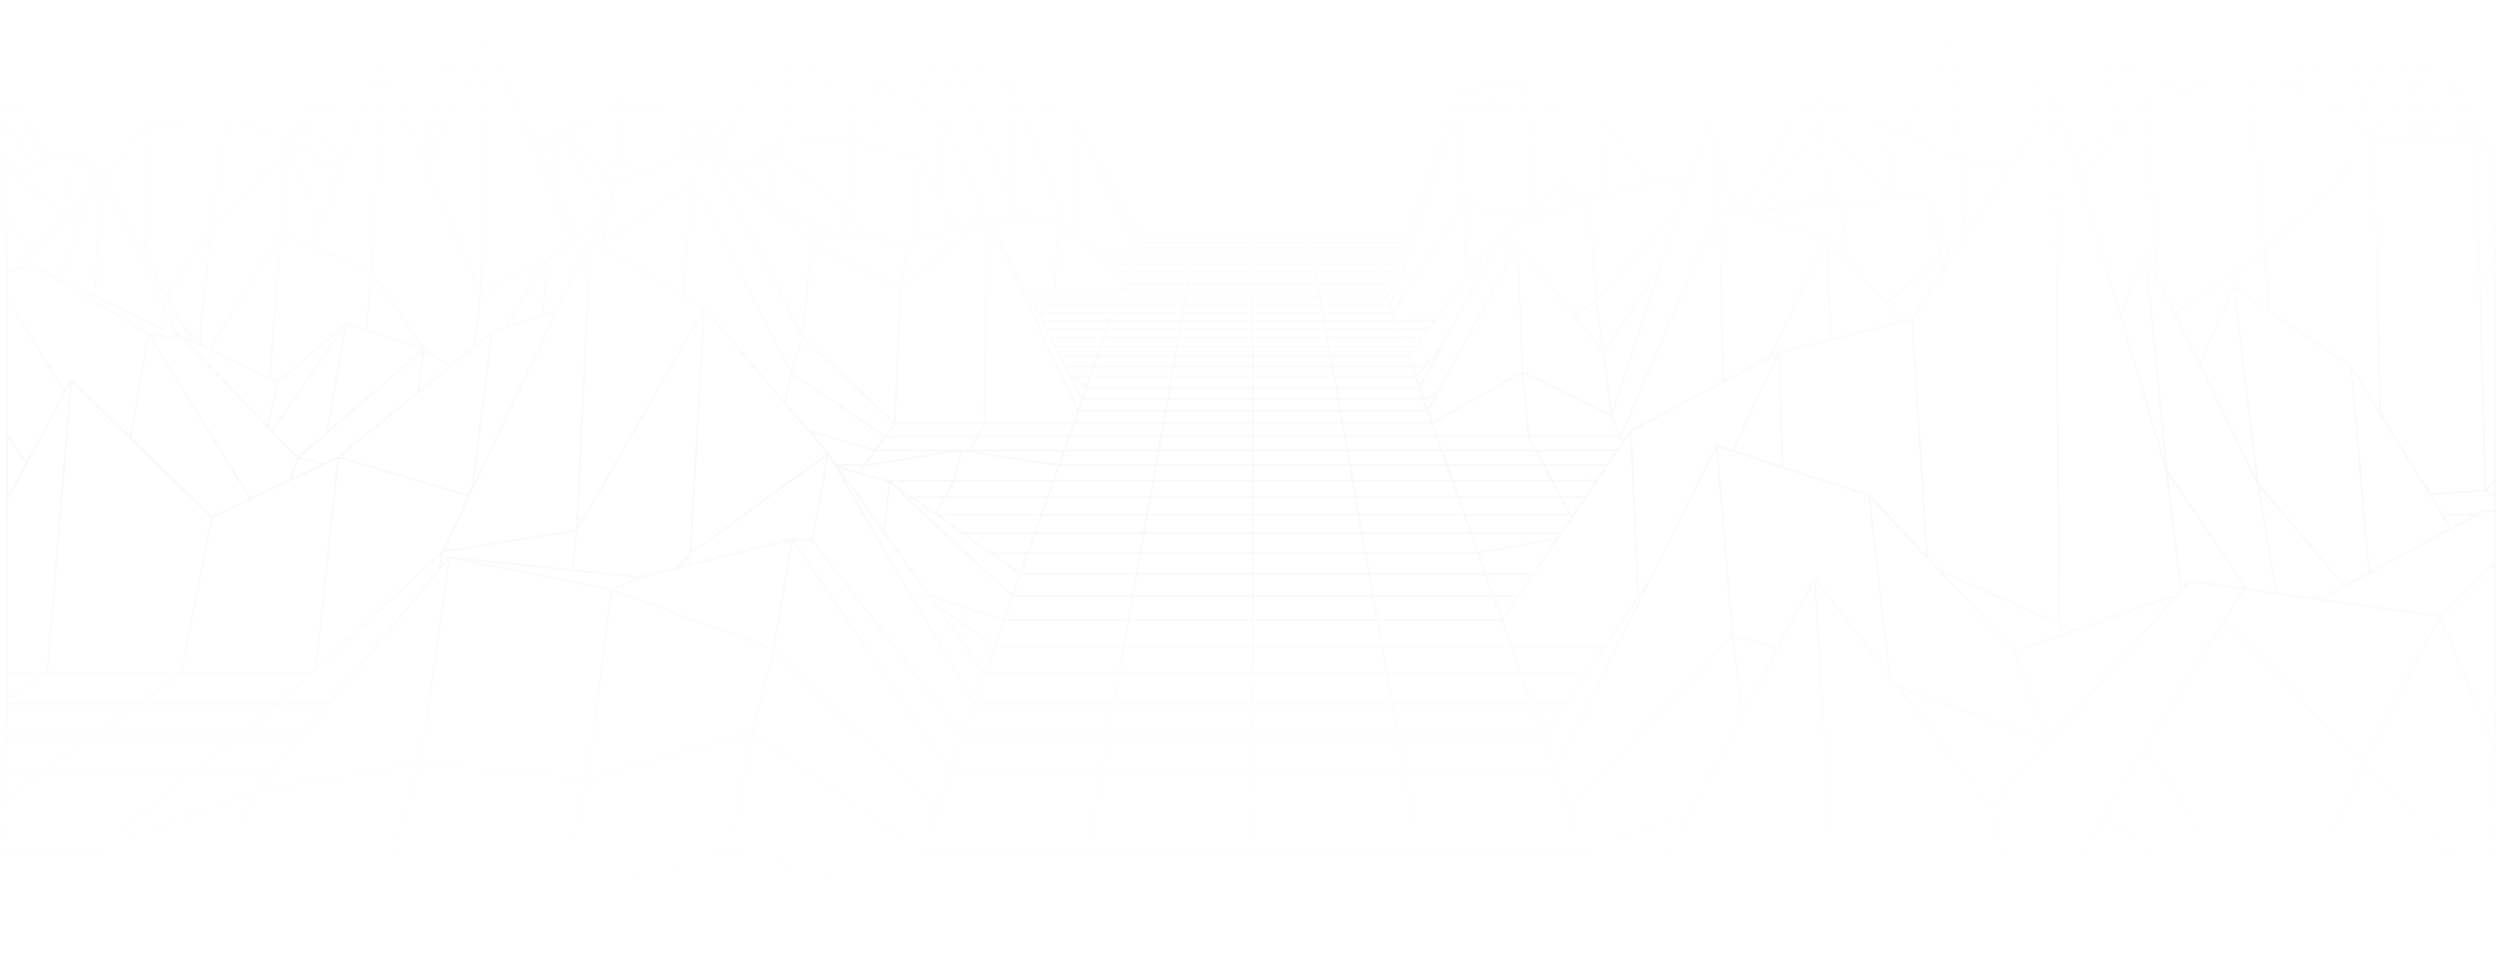 <svg xmlns="http://www.w3.org/2000/svg" width="1440" height="549" viewBox="0 0 1440 549" fill="none"><path d="M654.478 142.4L655.577 139.306M654.478 142.4L653.344 145.601M654.478 142.4H688.085M654.478 142.4L620.066 70.435M655.577 139.306L656.638 136.309M655.577 139.306L625.841 81.631M655.577 139.306H688.634M653.344 145.601L652.171 148.911M653.344 145.601H687.518M653.344 145.601L630.667 144.815M688.085 142.4L687.518 145.601M688.085 142.4L688.634 139.306M688.085 142.4H721.691M620.066 70.435L620.214 70.719L625.841 81.631M620.066 70.435L619.269 135.335M620.066 70.435L583.556 50.75M656.638 136.309L625.841 81.631M656.638 136.309H689.165M688.634 139.306L689.165 136.309M688.634 139.306H721.691M689.165 136.309H721.691M754.748 139.306L754.216 136.309M754.748 139.306L755.296 142.4M754.748 139.306H787.805M754.748 139.306H721.691M754.216 136.309H786.742M754.216 136.309H721.691M755.296 142.4L755.864 145.601M755.296 142.4H788.902M755.296 142.4H721.691M787.805 139.306L786.742 136.309M787.805 139.306L788.902 142.4M787.805 139.306H808.352M721.691 139.306V136.309M721.691 139.306V142.4M786.742 136.309H809.486M788.902 142.4H807.179M788.902 142.4L790.036 145.601M808.352 139.306L809.486 136.309M808.352 139.306L807.179 142.4M809.486 136.309L823.763 98.608M823.763 98.608L799.197 171.433M823.763 98.608L839.498 51.957M44.818 86.913L55.25 103.866M44.818 86.913L56.72 99.833M44.818 86.913L30.357 92.096M44.818 86.913L37.515 114.862L37.507 114.895L35.286 123.395M55.25 103.866L56.72 99.833M55.25 103.866L53.527 108.593M56.72 99.833L57.42 97.914M30.357 92.096L26.009 93.654M30.357 92.096L9.459 59.422M35.286 123.395L38.06 125.737M35.286 123.395L32.509 131.426M35.286 123.395L4.086 95.109M53.527 108.593L47.041 126.38L44.808 132.506L44.801 132.524L42.042 140.092M53.527 108.593L43.998 119.651M177.503 85.823L176.45 85.397L169.976 82.776M177.503 85.823L176.414 85.855L176.222 85.86L164.867 86.193M177.503 85.823L185.786 95.851M169.976 82.776L161.068 79.17M169.976 82.776L173.232 73.664M164.867 86.193L165.035 86.543L185.136 128.323M164.867 86.193L163.015 134.378M164.867 86.193L121.463 131.178M185.786 95.851L198.601 93.51M185.786 95.851L193.896 105.673M161.068 79.17L130.926 66.968M161.068 79.17L172.417 74.032M173.232 73.664L172.417 74.032M173.232 73.664L178.472 76.972M130.926 66.968L85.777 71.161M130.926 66.968L121.463 131.178M172.417 74.032L179.223 62.5M85.777 71.161L59.449 101.719M85.777 71.161L83.22 146.299M121.463 131.178L113.584 143.404L113.581 143.41L111.07 147.306L110.832 147.675L106.442 154.488L106.345 154.638L96.124 170.5M121.463 131.178L114.923 197.616M59.449 101.719L57.42 97.914M59.449 101.719L79.462 139.253L79.491 139.306L83.22 146.299M83.22 146.299L96.124 170.5M57.42 97.914L76.419 138.323L78.93 143.663L79.01 143.833L87.674 162.261L93.478 174.606L93.561 174.781L93.648 174.968L101.885 192.486L101.932 192.585M57.42 97.914L56.036 136.281L56.035 136.309L54.801 170.525M315.232 149.044L276.828 168.565M315.232 149.044L329.398 138.823M315.232 149.044L304.105 167.267L304.068 167.326L290.95 188.813M315.232 149.044L312.724 181.62M276.828 168.565L268.434 149.171L268.369 149.025L258.565 126.37L258.477 126.169L258.421 126.037L258.355 125.889L245.734 96.727L245.643 96.52M276.828 168.565L273.205 199.589M276.828 168.565L280.595 22.15M329.398 138.823L329.439 138.795L332.674 136.459L332.756 136.401M329.398 138.823L280.595 22.15M290.95 188.813L312.724 181.62M290.95 188.813L283.369 191.318M312.724 181.62L320.638 179.006M245.643 96.52L244.946 94.908M245.643 96.52L245.755 96.283L256.588 73.235L256.65 73.1L259.356 67.344M273.205 199.589L283.369 191.318M273.205 199.589L259.33 210.879M280.595 22.15L307.827 81.796M280.595 22.15L274.004 36.177M244.946 94.908L233.26 67.91M244.946 94.908L246.154 88.38M259.356 67.344L274.004 36.177M259.356 67.344L260.614 10.253M233.26 67.91L220.186 37.706M233.26 67.91L247.25 66.678M246.154 88.38L249.843 68.45M246.154 88.38L247.25 66.678M220.186 37.706L208.256 68.549M220.186 37.706L215.693 124.559L215.686 124.677L214.353 150.442L214.039 156.508M247.25 66.678L250.317 65.89M247.25 66.678L249.843 68.45M208.256 68.549L203.79 80.096L203.781 80.119L199.793 90.431M208.256 68.549L192.203 65.204M214.039 156.508L213.728 156.373L200.427 150.604L200.095 150.461L186.544 144.584L179.953 141.725M214.039 156.508L210.847 190.132M214.039 156.508L244.9 201.596M199.793 90.431L198.601 93.51M199.793 90.431L178.472 76.972M192.203 65.204L188.205 61.489L179.223 62.5M192.203 65.204L179.223 62.5M198.601 93.51L193.896 105.673M178.472 76.972L179.223 62.5M193.896 105.673L185.136 128.323M185.136 128.323L179.953 141.725M179.953 141.725L163.015 134.378M163.015 134.378L161.867 133.88M329.268 74.243L331.564 74.83M329.268 74.243L323.792 76.274M329.268 74.243L325.512 77.564M329.268 74.243L335.996 70.531M331.564 74.83L326.171 78.058M331.564 74.83L338.195 70.862M323.792 76.274L325.512 77.564M323.792 76.274L323.042 75.712M325.512 77.564L326.171 78.058M335.996 70.531L338.195 70.862M335.996 70.531L323.042 75.712M326.171 78.058L331.125 81.776L346.069 98.892M338.195 70.862L357.848 59.099M357.848 59.099L394.52 67.078M357.848 59.099L356.628 91.244M323.042 75.712L322.147 75.04M467.836 310.956L456.279 310.557M467.836 310.956L554.622 424.017M467.836 310.956L477.054 261.443M456.279 310.557L396.997 325.381M456.279 310.557L547.431 444.299M456.279 310.557L445.633 374.015M554.622 424.017L561.244 405.343M554.622 424.017L547.431 444.299M554.622 424.017H638.157M477.054 261.443L481.701 267.961M477.054 261.443L465.557 247.974M477.054 261.443L561.244 405.343M477.054 261.443L448.081 282.391L397.619 318.877M396.997 325.381L390.35 327.043L390.342 327.044M396.997 325.381L397.619 318.877M547.431 444.299L539.593 466.405M547.431 444.299H634.561M445.633 374.015L433.397 421.679M445.633 374.015L539.593 466.405M445.633 374.015L352.169 339.639M390.342 327.044L368.686 332.46M390.342 327.044L397.619 318.877M397.619 318.877L403.381 217.106L403.391 216.939L403.745 210.666L403.751 210.571L405.609 177.745M368.686 332.46L329.559 328.376M368.686 332.46L352.169 339.639M329.559 328.376L258.808 320.991M329.559 328.376L332.225 305.542M352.169 339.639L258.808 320.991M352.169 339.639L338.489 448.633M258.808 320.991L253.324 327.634M258.808 320.991L242.197 439.736M332.225 305.542L405.609 177.745M332.225 305.542L340.101 137.882M332.225 305.542L254.977 317.733M253.324 327.634L189.166 405.343M253.324 327.634L254.977 317.733M242.197 439.736L147.372 455.965M242.197 439.736L338.489 448.633M242.197 439.736L220.885 507.633M189.166 405.343L173.749 424.017M189.166 405.343H160.127M254.977 317.733L270.211 285.547M254.977 317.733L181.836 385.291M173.749 424.017L157.003 444.299M173.749 424.017H136.951M160.127 405.343L178.802 388.091M160.127 405.343H79.903M160.127 405.343L136.951 424.017M157.003 444.299L147.372 455.965M157.003 444.299H111.78M136.951 424.017H53.417M136.951 424.017L111.78 444.299M147.372 455.965L119.319 466.405M147.372 455.965L121.388 517.174M111.78 444.299L84.345 466.405M111.78 444.299H24.65M119.319 466.405L54.325 490.594M119.319 466.405H84.345M121.388 517.174L90.172 546.518M121.388 517.174L220.885 507.633M121.388 517.174H21.337M54.325 490.594L84.345 466.405M54.325 490.594L21.337 517.174M54.325 490.594H4.086M84.345 466.405H4.086M21.337 517.174L20.213 518.08M21.337 517.174H17.985M4.086 490.594V511.524M4.086 490.594V466.405M4.086 466.405V458.797M567.36 388.091L538.946 348.243M567.36 388.091L561.244 405.343M567.36 388.091L573.028 372.108M567.36 388.091H644.526M538.946 348.243L535.281 343.103M538.946 348.243L573.028 372.108M561.244 405.343H641.467M573.028 372.108H647.359M573.028 372.108L578.295 357.257M644.526 388.091L647.359 372.108M644.526 388.091L641.467 405.343M644.526 388.091H721.691M535.281 343.103L509.588 307.068L509.107 306.396M535.281 343.103L578.295 357.257M509.107 306.396L482.317 268.825M509.107 306.396L512.399 277.599M578.295 357.257L583.2 343.422M578.295 357.257H649.992M482.317 268.825L481.701 267.961M482.317 268.825L494.99 272.522M512.399 277.599L510.019 276.905M512.399 277.599L583.2 343.422M512.399 277.599L524.899 286.373M481.701 267.961H498.223M494.99 272.522L510.019 276.905M494.99 272.522L498.223 267.961M498.223 267.961L504.225 259.497M498.223 267.961L553.754 259.497M465.557 247.974L451.93 232.011M465.557 247.974L504.225 259.497M451.93 232.011L424.602 199.995L424.437 199.801L405.609 177.745M451.93 232.011L455.879 214.91M504.225 259.497L509.913 251.476M504.225 259.497H553.754M405.609 177.745L393.513 170.384M455.879 214.91L416.148 137.35L416.134 137.324L398.729 103.346M455.879 214.91L462.273 194.05M455.879 214.91L509.913 251.476M393.513 170.384L383.91 164.541L383.638 164.374L381.471 163.056L381.34 162.976L369.786 155.946L369.516 155.781L351.969 145.104L351.832 145.02L347.539 142.409L347.528 142.4L346.501 141.777M393.513 170.384L398.729 103.346M346.501 141.777L346.488 141.769L346.486 141.767M346.501 141.777L346.503 141.734M398.729 103.346L383.183 114.773L383.043 114.877L357.886 133.369L346.503 141.734M398.729 103.346L406.579 84.6M346.486 141.767L346.503 141.734M346.486 141.767L341.902 138.979M346.503 141.734L354.91 105.542M341.902 138.979L340.101 137.882M341.902 138.979L346.865 126.222M340.101 137.882L335.785 147L335.764 147.047L320.638 179.006M346.865 126.222L348.625 121.7M346.865 126.222L332.756 136.401M320.638 179.006L320.579 179.131L271.778 282.234M271.778 282.234L270.211 285.547M271.778 282.234L283.369 191.318M270.211 285.547L194.912 263.3M194.912 263.3L181.836 385.291M194.912 263.3L186.554 267.269M194.912 263.3L240.6 226.122M181.836 385.291L178.802 388.091M178.802 388.091H104.37M104.37 388.091H27.205M104.37 388.091L79.903 405.343M104.37 388.091L122.006 297.914M79.903 405.343L53.417 424.017M79.903 405.343H4.086M406.579 84.6L423.81 100.319L423.912 100.412L434.405 109.984M406.579 84.6L401.235 86.766M406.579 84.6L462.273 194.05M354.91 105.542L366.121 100.998M354.91 105.542L354.266 107.199M467.4 140.081L459.697 133.054L455.774 129.477L455.705 129.413L434.405 109.984M467.4 140.081L462.273 194.05M467.4 140.081L518.852 166.322M467.4 140.081L473.571 133.2M434.405 109.984L434.688 110.151L438.501 112.412M462.273 194.05L515.312 243.865M518.852 166.322L568.862 125.09M518.852 166.322L523.35 140.24M518.852 166.322L515.312 243.865M473.571 133.2L479.196 133.996L479.21 133.999L486.68 135.054M473.571 133.2L443.615 115.444M438.501 112.412L443.615 115.444M438.501 112.412L430.667 104.515L430.398 104.242L425.725 99.531M401.235 86.766L396.931 88.511M401.235 86.766L402.087 75.701M396.931 88.511L393.869 89.752M396.931 88.511L400.808 78.879L400.852 78.769L402.087 75.701M402.087 75.701L413.829 87.538M393.869 89.752L366.121 100.998M393.869 89.752L394.52 67.078M366.121 100.998L356.628 91.244M394.52 67.078L418.826 75.935M394.52 67.078L415.972 82.562M356.628 91.244L355.374 89.957M354.266 107.199L355.374 89.957M354.266 107.199L353.975 107.946M452.896 79.051L491.355 81.438M452.896 79.051L456.172 17.328M452.896 79.051L424.086 97.879M452.896 79.051L447.917 88.742M491.355 81.438L495.706 81.548M491.355 81.438L496.629 82.841M491.355 81.438L488.094 119.207L488.071 119.459L487.882 121.656M456.172 17.328L486.886 67.223M456.172 17.328L420.093 72.995M424.086 97.879L425.725 99.531M424.086 97.879L419.074 92.826M447.917 88.742L487.038 120.961L487.116 121.025L487.882 121.656M447.917 88.742L443.615 115.444M447.917 88.742L425.725 99.531M495.706 81.548L496.629 82.841M495.706 81.548L486.886 67.223M496.629 82.841L506.455 85.454M487.882 121.656L486.68 135.054M487.882 121.656L500.199 136.967M550.636 131.157L550.634 131.151M550.636 131.157L550.79 131.106M550.636 131.157L535.161 136.309L535.098 136.33L528.768 138.437M550.634 131.151L550.79 131.106M550.634 131.151L542.404 115.448M550.79 131.106L568.255 125.293M528.768 138.437L529.963 91.707M528.768 138.437L523.35 140.24M542.404 115.448L529.963 91.707M542.404 115.448L543.207 68.684M529.963 91.707L506.455 85.454M543.207 68.684L525.907 58.625M543.207 68.684L545.553 28.092M543.207 68.684L568.255 125.293M506.455 85.454L507.013 47.64M507.013 47.64L486.886 67.223M507.013 47.64L525.907 58.625M420.093 72.995L418.826 75.935M420.093 72.995L419.074 92.826M418.826 75.935L415.972 82.562M419.074 92.826L413.829 87.538M415.972 82.562L413.829 87.538M525.907 58.625L545.553 28.092M545.553 28.092L583.556 50.75M545.553 28.092L582.128 115.207M568.255 125.293L568.862 125.09M433.397 421.679L531.014 490.594M433.397 421.679L420.567 489.289M433.397 421.679L338.489 448.633M531.014 490.594L539.593 466.405M531.014 490.594L521.59 517.174M531.014 490.594H626.353M420.567 489.289L521.59 517.174M420.567 489.289L321.489 517.174M420.567 489.289L405.739 541.293M338.489 448.633L321.489 517.174M539.593 466.405H630.641M521.59 517.174H621.64M521.59 517.174L511.184 546.518M626.353 490.594L630.641 466.405M626.353 490.594L621.64 517.174M626.353 490.594H721.691M630.641 466.405L634.561 444.299M630.641 466.405H721.691M321.489 517.174L220.885 507.633M321.489 517.174L300.679 546.518M405.739 541.293L511.184 546.518M405.739 541.293L300.679 546.518M405.739 541.293L404.337 546.765M641.467 405.343L638.157 424.017M641.467 405.343H721.691M634.561 444.299L638.157 424.017M634.561 444.299H721.691M638.157 424.017H721.691M647.359 372.108L649.992 357.257M647.359 372.108H721.691M510.019 276.905H549.333M583.2 343.422L587.781 330.503M583.2 343.422H652.445M524.899 286.373L539.025 296.286M524.899 286.373H544.297M587.781 330.503L570.55 318.411M587.781 330.503L592.068 318.411M587.781 330.503H654.735M652.445 343.422L654.735 330.503M652.445 343.422L649.992 357.257M652.445 343.422H721.691M570.55 318.411L554.388 307.068M570.55 318.411H592.068M592.068 318.411H656.879M592.068 318.411L596.09 307.068M654.735 330.503L656.879 318.411M654.735 330.503H721.691M554.388 307.068L539.2 296.409M554.388 307.068H596.09M539.2 296.409L539.025 296.286M539.2 296.409H599.869M596.09 307.068L599.869 296.409M596.09 307.068H658.89M539.025 296.286L544.297 286.373M599.869 296.409L603.429 286.373M599.869 296.409H660.779M544.297 286.373H603.429M544.297 286.373L549.333 276.905M549.333 276.905H606.785M549.333 276.905L553.929 259.471M603.429 286.373L606.785 276.905M603.429 286.373H662.559M660.779 296.409L662.559 286.373M660.779 296.409L658.89 307.068M660.779 296.409H721.691M606.785 276.905L609.958 267.961M606.785 276.905H664.237M662.559 286.373L664.237 276.905M662.559 286.373H721.691M612.958 259.497L615.802 251.476M612.958 259.497L609.958 267.961M612.958 259.497H667.324M612.958 259.497L558.605 259.473M615.802 251.476H562.858M615.802 251.476L618.501 243.865M615.802 251.476H668.747M609.958 267.961H665.823M609.958 267.961L553.929 259.471M667.324 259.497L668.747 251.476M667.324 259.497L665.823 267.961M667.324 259.497H721.691M558.605 259.473L562.858 251.476M558.605 259.473L553.929 259.471M562.858 251.476H509.913M562.858 251.476L566.907 243.865M618.501 243.865L621.066 236.632M618.501 243.865H670.096M618.501 243.865H566.907M668.747 251.476L670.096 243.865M668.747 251.476H721.691M509.913 251.476L515.312 243.865M566.907 243.865L568.862 125.09M566.907 243.865H515.312M553.929 259.471L553.754 259.497M623.506 229.749L625.832 223.192M623.506 229.749L621.066 236.632M623.506 229.749H672.599M623.506 229.749L615.761 214.911M625.832 223.192L618.225 216.939M625.832 223.192L628.049 216.939M625.832 223.192H673.761M621.066 236.632H671.378M621.066 236.632L568.862 125.09M672.599 229.749L673.761 223.192M672.599 229.749L671.378 236.632M672.599 229.749H721.691M615.761 214.911L618.225 216.939M615.761 214.911L613.701 210.968M618.225 216.939H628.049M628.049 216.939H674.869M628.049 216.939L630.166 210.968M673.761 223.192L674.869 216.939M673.761 223.192H721.691M613.701 210.968H630.166M613.701 210.968L610.721 205.262M632.19 205.262L634.125 199.801M632.19 205.262L630.166 210.968M632.19 205.262H676.94M632.19 205.262H610.721M634.125 199.801L635.979 194.573M634.125 199.801H607.871M634.125 199.801H677.909M630.166 210.968H675.928M676.94 205.262L677.909 199.801M676.94 205.262L675.928 210.968M676.94 205.262H721.691M610.721 205.262L607.871 199.801M635.979 194.573L637.756 189.562M635.979 194.573H678.835M635.979 194.573H605.141M607.871 199.801L605.141 194.573M677.909 199.801L678.835 194.573M677.909 199.801H721.691M605.141 194.573L602.524 189.562M639.46 184.753L641.098 180.136M639.46 184.753L637.756 189.562M639.46 184.753H680.576M639.46 184.753H600.012M641.098 180.136L642.672 175.7M641.098 180.136H600.803M641.098 180.136H681.395M637.756 189.562H679.723M637.756 189.562H602.524M680.576 184.753L681.395 180.136M680.576 184.753L679.723 189.562M680.576 184.753H721.691M600.012 184.753L599.188 183.171M600.012 184.753L602.524 189.562M642.672 175.7L644.185 171.433M642.672 175.7H682.181M642.672 175.7H603.162M600.803 180.136L599.188 183.171M600.803 180.136H597.603M600.803 180.136L603.162 175.7M681.395 180.136L682.181 175.7M681.395 180.136H721.691M599.188 183.171L597.603 180.136M597.603 180.136L595.286 175.7M603.162 175.7L605.431 171.433M603.162 175.7H595.286M607.615 167.326L605.431 171.433M607.615 167.326H645.641M607.615 167.326L609.265 127.013M607.615 167.326H590.915M605.431 171.433H644.185M605.431 171.433H593.059M645.641 167.326L647.043 163.372M645.641 167.326L644.185 171.433M645.641 167.326H683.666M609.265 127.013L647.043 163.372M609.265 127.013L614.058 131M609.265 127.013L593.643 126.207M590.915 167.326L593.059 171.433M590.915 167.326L571.499 130.139M647.043 163.372L648.394 159.561M647.043 163.372H684.367M644.185 171.433H682.937M683.666 167.326L684.367 163.372M683.666 167.326L682.937 171.433M683.666 167.326H721.691M648.394 159.561L643.975 155.885M648.394 159.561L649.698 155.885M648.394 159.561H685.043M684.367 163.372L685.043 159.561M684.367 163.372H721.691M614.058 131L619.198 135.276L619.269 135.335M614.058 131L583.556 50.75M593.643 126.207L581.596 125.585M593.643 126.207L588.479 121.274L588.389 121.187L582.128 115.207M569.234 125.803L571.757 125.076M569.234 125.803L568.862 125.09M569.234 125.803L571.499 130.139M571.757 125.076L581.596 125.585M571.757 125.076L571.499 130.139M581.596 125.585L582.128 115.207M582.128 115.207L583.556 50.75M650.956 152.337L652.171 148.911M650.956 152.337L649.698 155.885M650.956 152.337H686.323M650.956 152.337H639.71M652.171 148.911H635.591M652.171 148.911H686.93M649.698 155.885H685.694M649.698 155.885H643.975M686.323 152.337L686.93 148.911M686.323 152.337L685.694 155.885M686.323 152.337H721.691M639.71 152.337L635.591 148.911M639.71 152.337L643.975 155.885M635.591 148.911L630.667 144.815M686.93 148.911L687.518 145.601M686.93 148.911H721.691M630.667 144.815L619.269 135.335M817.028 490.594H912.366M817.028 490.594L812.739 466.405M817.028 490.594H721.691M817.028 490.594L821.741 517.174M912.366 490.594L903.789 466.405M912.366 490.594L921.791 517.174M912.366 490.594L973.408 468.702M812.739 466.405H903.789M812.739 466.405H721.691M812.739 466.405L808.821 444.299M721.691 490.594V466.405M721.691 490.594V517.174M821.741 517.174H921.791M821.741 517.174L826.944 546.518M821.741 517.174H721.691M903.789 466.405L895.951 444.299M903.789 466.405L998.006 365.878M921.791 517.174L932.196 546.518M921.791 517.174L964.494 485.535M973.408 468.702L1003.53 411.82M973.408 468.702L964.494 485.535M895.951 444.299L888.758 424.017M895.951 444.299L950.535 333.843M895.951 444.299H808.821M998.006 365.878L988.726 256.559M998.006 365.878L1003.53 411.82M998.006 365.878L1023.69 373.77M888.758 424.017L882.138 405.343M888.758 424.017H805.225M888.758 424.017L901.552 405.343M950.535 333.843L963.766 307.068L963.792 307.016L988.726 256.559M950.535 333.843L943.505 344.103M808.821 444.299L805.225 424.017M808.821 444.299H721.691M882.138 405.343H801.914M882.138 405.343L876.02 388.091M882.138 405.343H901.552M805.225 424.017L801.914 405.343M805.225 424.017H721.691M901.552 405.343L913.37 388.091M988.726 256.559L997.918 259.584M1003.53 411.82L1023.69 373.77M1023.69 373.77L1023.82 373.508L1045.3 332.959M721.691 466.405V444.299M801.914 405.343L798.856 388.091M801.914 405.343H721.691M798.856 388.091H876.02M798.856 388.091H721.691M798.856 388.091L796.022 372.108M721.691 405.343V388.091M721.691 405.343V424.017M876.02 388.091L870.352 372.108M876.02 388.091H913.37M870.352 372.108L865.087 357.257M870.352 372.108H924.319M870.352 372.108H796.022M913.37 388.091L924.319 372.108M721.691 388.091V372.108M796.022 372.108L793.388 357.257M796.022 372.108H721.691M790.936 343.422H860.182M790.936 343.422L788.645 330.503M790.936 343.422H721.691M790.936 343.422L793.388 357.257M860.182 343.422L855.599 330.503M860.182 343.422L865.087 357.257M860.182 343.422H874.51M788.645 330.503H855.599M788.645 330.503H721.691M788.645 330.503L786.501 318.411M721.691 343.422V330.503M721.691 343.422V357.257M793.388 357.257H865.087M793.388 357.257H721.691M855.599 330.503L851.312 318.411M855.599 330.503H883.309M865.087 357.257L874.51 343.422M874.51 343.422L883.309 330.503M851.312 318.411L897.141 310.194M851.312 318.411L847.291 307.068M851.312 318.411H786.501M883.309 330.503L897.141 310.194M721.691 330.503V318.411M786.501 318.411L784.49 307.068M786.501 318.411H721.691M782.601 296.409H843.511M782.601 296.409L780.821 286.373M782.601 296.409H721.691M782.601 296.409L784.49 307.068M843.511 296.409L839.953 286.373M843.511 296.409L847.291 307.068M843.511 296.409H904.422M780.821 286.373H839.953M780.821 286.373H721.691M780.821 286.373L779.143 276.905M721.691 296.409V286.373M721.691 296.409V307.068M784.49 307.068H847.291M784.49 307.068H721.691M839.953 286.373L836.595 276.905M839.953 286.373H899.083M847.291 307.068H899.27M904.422 296.409H906.53M904.422 296.409L905.345 298.147M904.422 296.409L899.083 286.373M836.595 276.905L833.424 267.961M836.595 276.905H894.048M836.595 276.905H779.143M899.083 286.373H913.366M899.083 286.373L894.048 276.905M721.691 286.373V276.905M779.143 276.905L777.557 267.961M779.143 276.905H721.691M776.057 259.497H830.422M776.057 259.497L774.635 251.476M776.057 259.497H721.691M776.057 259.497L777.557 267.961M830.422 259.497L827.58 251.476M830.422 259.497L833.424 267.961M830.422 259.497H884.79M774.635 251.476H827.58M774.635 251.476H721.691M774.635 251.476L773.284 243.865M721.691 259.497V251.476M721.691 259.497V267.961M777.557 267.961H833.424M777.557 267.961H721.691M827.58 251.476L824.88 243.865M827.58 251.476H880.524M833.424 267.961H889.29M884.79 259.497H931.67M884.79 259.497L880.524 251.476M884.79 259.497L889.29 267.961M824.88 243.865L876.99 214.245M824.88 243.865L822.314 236.632M824.88 243.865H773.284M880.524 251.476L876.99 214.245M880.524 251.476H933.467M721.691 251.476V243.865M773.284 243.865L772.003 236.632M773.284 243.865H721.691M770.781 229.749H819.875M770.781 229.749L769.62 223.192M770.781 229.749H721.691M770.781 229.749L772.003 236.632M819.875 229.749L827.598 226.914M819.875 229.749L817.548 223.192M819.875 229.749L822.314 236.632M769.62 223.192H817.548M769.62 223.192H721.691M769.62 223.192L768.511 216.939M721.691 229.749V223.192M721.691 229.749V236.632M772.003 236.632H822.314M772.003 236.632H721.691M827.598 226.914L847.745 189.853L847.903 189.562L867.587 153.356M827.598 226.914L822.314 236.632M817.548 223.192L815.333 216.939M817.548 223.192L830.037 200.027M867.587 153.356L866.957 131.539M867.587 153.356L874.248 141.104M815.333 216.939L813.216 210.968M815.333 216.939L820.523 210.968M815.333 216.939H768.511M830.037 200.027L830.158 199.801L835.679 189.562L835.732 189.464L857.082 149.856M830.037 200.027L820.523 210.968M813.216 210.968L811.192 205.262M813.216 210.968H820.523M813.216 210.968H767.453M768.511 216.939L767.477 211.106L767.453 210.968M768.511 216.939H721.691M972.938 105.627L964.598 101.979M972.938 105.627L984.693 70.513M972.938 105.627L969.785 115.041M964.598 101.979L951.762 105.269M964.598 101.979L969.785 115.041M984.693 70.513L990.353 119.184M984.693 70.513L997.068 114.79M969.785 115.041L968.834 117.884M951.762 105.269L950.992 105.466M951.762 105.269L950.308 104.59M950.992 105.466L950.308 104.59M950.992 105.466L923.472 112.521M950.308 104.59L921.616 67.794M923.472 112.521L915.745 114.501M923.472 112.521L921.616 67.794M915.745 114.501L909.959 116.523L909.929 116.533M915.745 114.501L918.569 160.837L918.592 161.215L919.309 172.98M921.616 67.794L900.869 67.538M909.929 116.533L903.02 118.945M909.929 116.533L902.732 103.509M919.309 172.98L968.834 117.884M919.309 172.98L923.707 202.731M919.309 172.98L907.283 182.267M903.02 118.945L872.594 129.57M903.02 118.945L902.732 103.509M902.732 103.509L883.57 120.078M872.594 129.57L872.277 129.681L866.957 131.539M872.594 129.57L877.245 125.548M866.957 131.539L864.023 136.983M877.245 125.548L843.424 117.489M877.245 125.548L883.57 120.078M864.023 136.983L857.082 149.856M864.023 136.983L856.876 143.164M857.082 149.856L856.876 143.164M856.876 143.164L844.812 159.561L844.462 160.036M721.691 223.192V216.939M766.441 205.262L765.473 199.801M766.441 205.262L767.453 210.968M766.441 205.262H811.192M766.441 205.262H721.691M765.473 199.801H809.256M765.473 199.801L764.545 194.573M765.473 199.801H721.691M767.453 210.968H721.691M811.192 205.262L809.256 199.801M811.192 205.262L811.459 204.897L815.208 199.801M721.691 205.262V199.801M721.691 205.262V210.968M809.256 199.801L807.401 194.573M809.256 199.801H815.208M815.208 199.801L815.305 199.668L819.054 194.573M807.401 194.573L805.624 189.562M807.401 194.573H819.054M807.401 194.573H764.545M764.545 194.573L763.657 189.562M764.545 194.573H721.691M721.691 199.801V194.573M762.805 184.753L761.986 180.136M762.805 184.753L763.657 189.562M762.805 184.753H803.92M762.805 184.753H721.691M761.986 180.136H802.282M761.986 180.136L761.199 175.7M761.986 180.136H721.691M763.657 189.562H805.624M763.657 189.562H721.691M803.92 184.753L802.282 180.136M803.92 184.753L805.624 189.562M803.92 184.753L826.62 184.289M721.691 184.753V180.136M721.691 184.753V189.562M802.282 180.136L800.709 175.7M802.282 180.136L843.424 117.489M805.624 189.562H822.742M826.62 184.289L822.872 189.384L822.742 189.562M826.62 184.289L844.462 160.036M822.742 189.562L819.054 194.573M844.462 160.036L843.424 117.489M800.709 175.7L799.197 171.433M800.709 175.7L841.742 60.571M800.709 175.7H761.199M843.424 117.489L841.742 60.571M799.197 171.433L797.74 167.326M799.197 171.433H760.443M841.742 60.571L881.64 67.301M841.742 60.571L839.498 51.957M761.199 175.7L760.443 171.433M761.199 175.7H721.691M797.74 167.326L799.239 163.372M797.74 167.326L796.339 163.372M797.74 167.326H759.715M760.443 171.433L759.715 167.326M760.443 171.433H721.691M799.239 163.372L800.681 159.561M799.239 163.372H796.339M796.339 163.372L794.986 159.561M796.339 163.372H759.015M759.715 167.326L759.015 163.372M759.715 167.326H721.691M721.691 180.136V175.7M759.015 163.372L758.338 159.561M759.015 163.372H721.691M721.691 167.326V163.372M721.691 167.326V171.433M839.498 51.957L875.818 47.764M839.498 51.957L878.515 66.663M807.179 142.4L805.967 145.601M805.967 145.601L804.713 148.911M805.967 145.601H790.036M804.713 148.911L803.417 152.337M804.713 148.911H791.21M790.036 145.601L791.21 148.911M790.036 145.601H755.864M803.417 152.337L802.074 155.885M803.417 152.337H792.426M791.21 148.911L792.426 152.337M791.21 148.911H756.45M802.074 155.885L800.681 159.561M802.074 155.885H793.682M792.426 152.337H757.058M792.426 152.337L793.682 155.885M800.681 159.561H794.986M793.682 155.885L794.986 159.561M793.682 155.885H757.687M794.986 159.561H758.338M758.338 159.561L757.687 155.885M758.338 159.561H721.691M721.691 163.372V159.561M757.058 152.337L756.45 148.911M757.058 152.337L757.687 155.885M757.058 152.337H721.691M756.45 148.911L755.864 145.601M756.45 148.911H721.691M757.687 155.885H721.691M721.691 152.337V148.911M721.691 152.337V155.885M755.864 145.601H721.691M721.691 148.911V145.601M1179.03 426.644L1179.58 427.711M1179.03 426.644L1180.18 427.029M1179.03 426.644L1160.82 374.939M1179.03 426.644L1093.06 395.328M1179.58 427.711L1180.18 427.029M1179.58 427.711L1146.68 465.352M1180.18 427.029L1250.92 346.093M1160.82 374.939L1117.2 328.607M1160.82 374.939L1188.33 365.334M1093.06 395.328L1088.42 389.264M1093.06 395.328L1146.68 465.352M1146.68 465.352L1167.81 546.765M1186.19 359.527L1117.2 328.607M1186.19 359.527L1195.21 362.93M1186.19 359.527L1184.3 122.656V122.589L1183.77 55.934M1186.19 359.527L1188.33 365.334M1117.2 328.607L1109.99 320.95M1195.21 362.93L1188.33 365.334M1195.21 362.93L1250.53 343.615M1183.77 55.934L1193.46 88.405M1183.77 55.934L1172.94 72.764M1109.99 320.95L1101.32 184.13M1109.99 320.95L1076.58 285.466M1096.16 185.39L1101.32 184.13M1096.16 185.39L1086.28 174.478M1096.16 185.39L1074.26 190.747L1054.4 195.602M1101.32 184.13L1116.98 159.774L1117.05 159.665L1118.65 157.187M1086.28 174.478L1063.72 149.56M1086.28 174.478L1112.76 152.569L1112.87 152.476L1118.02 148.215M1054.4 195.602L1052.39 137.05M1054.4 195.602L1024.76 202.849M1063.72 149.56L1052.39 137.05M1063.72 149.56L1061.21 116.687M1118.02 148.215L1115.76 138.663L1115.61 137.997L1115.38 137.047L1109.84 113.609M1118.02 148.215L1120.99 153.54M1118.02 148.215L1118.65 157.187M1052.39 137.05L1033.6 131.639L1033.21 131.526L1012.66 125.608M1052.39 137.05L1019.39 205.695M1061.21 116.687L1053.37 112.001L1053.29 111.957M1061.21 116.687L1038.58 119.588L1038.22 119.634L1012.5 122.929M1061.21 116.687L1064.81 116.459M1012.66 125.608L998.991 121.672M1012.66 125.608L1012.5 122.929M1019.39 205.695L992.627 219.88M1019.39 205.695L1024.76 202.849M998.991 121.672L997.511 116.373M998.991 121.672L990.353 119.184M1012.5 122.929L1014.39 122.421M1012.5 122.929L1004.81 119.566M997.511 116.373L1004.81 119.566M997.511 116.373L997.068 114.79M990.353 119.184L991.074 151.118L991.076 151.178L992.627 219.88M990.353 119.184L982.735 136.9L982.543 137.346L975.594 153.506L975.517 153.684L933.467 251.476M992.627 219.88L939.461 248.058M933.467 251.476L935.337 254.113M933.467 251.476L928.175 239.34M939.461 248.058L935.337 254.113M939.461 248.058L943.505 344.103M1053.29 111.957L1014.39 122.421M1053.29 111.957L1047.04 71.246M1053.29 111.957L1064.81 116.459M1014.39 122.421L1047.04 71.246M1047.04 71.246L1040.16 56.483M1047.04 71.246L1072.86 97.473L1073.11 97.727L1089.98 114.866M1064.81 116.459L1064.94 116.451L1089.98 114.866M1004.81 119.566L1007.26 115.206M1007.26 115.206L1040.16 56.483M1007.26 115.206L997.068 114.79M968.834 117.884L967.752 121.118L967.746 121.133L966.162 125.863L966.144 125.919L962.679 136.271L962.666 136.309L957.7 151.142M1129.49 93.294L1158.18 95.717M1129.49 93.294L1123.61 21.06M1129.49 93.294L1097.58 77.73M1129.49 93.294L1131.43 130.434L1131.44 130.539L1131.45 130.636L1131.55 132.654L1131.56 132.774L1131.77 136.787M1158.18 95.717L1172.94 72.764M1158.18 95.717L1137.84 127.34L1137.78 127.435L1137.62 127.694L1135.04 131.704L1134.96 131.829L1134.6 132.387L1134.59 132.393L1131.77 136.787M1123.61 21.06L1168.74 11.546M1123.61 21.06L1097.58 77.73M1097.58 77.73L1085.05 71.621M1131.77 136.787L1123.84 149.11M1172.94 72.764L1168.74 11.546M1257.28 52.429L1212.29 33.004M1257.28 52.429L1294.71 40.123M1257.28 52.429L1236.32 59.323M1212.29 33.004L1168.74 11.546M1212.29 33.004L1221.09 75.647M1294.71 40.123L1313.78 47.996M1294.71 40.123L1303.93 136.309L1303.97 136.715L1304.77 145.034M1236.32 59.323L1222.11 75.236M1236.32 59.323L1240.91 134.55L1240.92 134.641L1242.43 159.419M1221.09 75.647L1222.11 75.236M1221.09 75.647L1221.1 75.746L1221.13 76.335M1221.09 75.647L1193.46 88.405M1085.05 71.621L1040.16 56.483M1085.05 71.621L1091.4 114.776M1091.4 114.776L1089.98 114.866M1091.4 114.776L1109.84 113.609M1392.91 2.302L1397.24 81.994M1392.91 2.302L1402.98 59.269M1392.91 2.302L1354.76 14.664M1397.24 81.994L1396.71 81.99M1397.24 81.994L1407.01 82.077M1402.98 59.269L1413.87 47.492M1402.98 59.269L1407.01 82.077M1354.76 14.664L1322.33 51.526M1354.76 14.664L1313.78 47.996M1354.76 14.664L1360.35 61.633M1396.71 81.99L1389.36 50.988M1396.71 81.99L1390.08 81.933M1407.01 82.077L1415.57 82.15M1413.87 47.492L1432.4 85.586L1432.31 85.536M1413.87 47.492L1415.57 82.15M1413.87 47.492L1422.76 82.21M1432.31 85.536L1426.27 82.24M1432.31 85.536L1432.4 85.728L1437.06 88.267V276.359M1432.31 85.536L1413.88 47.634L1402.98 59.411L1392.91 2.443L1354.76 14.805L1313.78 48.138L1294.71 40.264L1257.28 52.571L1212.29 33.146L1168.74 11.688L1123.62 21.202L1097.58 77.871L1085.05 71.763L1040.16 56.624L1007.26 115.348L997.069 114.931L984.695 70.654L972.939 105.768L964.598 102.12L951.764 105.41L950.31 104.732L921.617 67.936L900.87 67.68L875.82 47.906L839.5 52.099L823.763 98.75L809.486 136.45H656.64L625.842 81.773L620.215 70.861L620.068 70.576L583.557 50.891L545.555 28.234L525.908 58.767L507.015 47.782L486.888 67.365L456.173 17.47L420.094 73.137L418.828 76.076L394.521 67.219L357.848 59.241L338.196 71.003L335.998 70.672L323.043 75.853L322.148 75.182L321.232 76.577L315.683 78.796L314.921 78.609L314.577 79.239L307.91 81.904L307.829 81.938L280.596 22.292L274.006 36.318L260.616 10.395L250.317 66.032L247.251 66.82L233.261 68.051L220.188 37.847L208.258 68.69L192.204 65.346L188.207 61.631L179.224 62.641L172.418 74.174L161.069 79.311L130.927 67.109L85.778 71.303L59.45 101.861L57.421 98.055L56.721 99.974L44.819 87.055L30.358 92.237L9.461 59.563L9.106 59.596M1415.57 82.15L1422.76 82.21M1422.76 82.21L1426.27 82.24M1322.33 51.526L1350.42 63.123L1356.7 69.932M1322.33 51.526L1313.78 47.996M1360.35 61.633L1376.76 24.318L1389.36 50.988M1360.35 61.633L1356.7 69.932M1356.7 69.932L1357.4 70.695L1358.2 71.564L1362.02 75.706L1362.17 75.864L1364.78 78.691M1389.36 50.988L1364.78 78.691M1389.36 50.988L1390.08 81.933M1390.08 81.933L1367.59 81.742M1364.78 78.691L1367.59 81.742M1222.11 75.236L1221.13 76.335M1221.13 76.335L1197.69 102.583M1193.46 88.405L1197.69 102.583M1367.59 81.742L1304.77 145.034M1367.59 81.742L1371.07 238.433M1304.77 145.034L1306.74 178.893M1304.77 145.034L1252.63 180.361M1371.07 238.433L1399.51 284.61M1371.07 238.433L1354.27 211.167M1306.74 178.893L1354.27 211.167M1306.74 178.893L1286.87 165.402M1252.63 180.361L1266.88 209.626M1252.63 180.361L1242.43 159.419M1354.27 211.167L1355.89 229.749L1355.9 229.832L1364.6 329.962M1286.87 165.402L1286.73 165.714L1286.63 165.937L1266.88 209.626M1286.87 165.402L1288.64 180.136L1288.66 180.307L1293.84 223.576L1293.88 223.885L1300.42 278.494M1426.27 82.24L1427.84 141.473L1427.84 141.573L1428.11 151.683L1428.11 151.761L1430.6 246.05L1430.61 246.144L1431.57 282.545M1431.57 282.545L1399.51 284.61M1431.57 282.545L1437.06 286.16M1431.57 282.545L1437.06 276.359M1242.43 159.419L1235.68 145.567M1197.69 102.583L1212.66 152.753L1212.78 153.136L1214.06 157.431L1214.28 158.176L1221.33 181.811M1221.33 181.811L1248 271.175M1221.33 181.811L1228.28 164.264L1228.78 162.999L1228.82 162.902L1235.68 145.567M1266.88 209.626L1276.68 229.749L1276.69 229.767L1300.42 278.494M1399.51 284.61L1406.78 296.409M1437.06 286.16V276.359M1437.06 286.16V294.815M1109.84 113.609L1111.57 117.99L1118.66 135.975L1118.7 136.088L1118.82 136.388L1118.85 136.466L1121.29 142.634L1121.35 142.783L1123.84 149.11M1123.84 149.11L1120.99 153.54M1120.99 153.54L1118.65 157.187M1024.76 202.849L1026.76 269.072M1024.76 202.849L997.918 259.584M1411.78 304.528L1406.78 296.409M1411.78 304.528L1426.84 296.409M1411.78 304.528L1364.6 329.962M1406.78 296.409H1426.84M1426.84 296.409L1430.76 294.295L1437.06 294.815M1364.6 329.962L1350.39 337.626M1300.42 278.494L1311.19 341.8M1300.42 278.494L1350.39 337.626M1250.53 343.615L1250.92 346.093M1250.53 343.615L1253.08 343.626M1248 271.175L1235.68 145.567M1248 271.175L1256.16 340.099M1248 271.175L1294.21 339.42M1256.16 340.099L1260.94 334.638L1292.39 339.166M1256.16 340.099L1253.08 343.626M1294.21 339.42L1292.39 339.166M1294.21 339.42L1311.19 341.8M1026.76 269.072L997.918 259.584M1026.76 269.072L1076.58 285.466M935.337 254.113L931.67 259.497M943.505 344.103L924.319 372.108M931.67 259.497L925.904 267.963M925.904 267.963L919.9 276.777M925.904 267.963L889.29 267.961M919.9 276.777L913.366 286.373M919.9 276.777L894.048 276.905M889.29 267.961L894.048 276.905M913.366 286.373L906.53 296.409M906.53 296.409L905.345 298.147M905.345 298.147L899.27 307.068M899.27 307.068L897.141 310.194M1311.19 341.8L1326.23 343.91M1350.39 337.626L1338.64 343.957M1437.06 294.815V323.988M1338.64 343.957L1339.53 345.773M1338.64 343.957L1326.23 343.91M1339.53 345.773L1326.23 343.91M1339.53 345.773L1405.29 354.99M1250.92 346.093L1253.08 343.626M1167.81 546.765L1056.88 524.953L1045.3 332.959M1167.81 546.765L1211.75 469.406L1235.76 430.622M1167.81 546.765H1313.68M1167.81 546.765L1056.88 525.095L1011.59 546.765M1167.81 546.765L1211.75 469.548L1313.68 546.765M1167.81 546.765H1011.59M1045.3 332.959L1053.02 343.043L1053.31 343.422L1088.42 389.264M1235.76 430.622L1262.01 388.225L1262.09 388.091L1262.15 388.003L1281.61 356.576M1235.76 430.622L1313.68 546.765M1313.68 546.765L1360.98 440.819M1313.68 546.765L1422.04 517.174M1313.68 546.765L1437.06 517.316V517.174M1313.68 546.765H1437.13M1011.59 546.765H1437.13M1011.59 546.765H404.337M1281.61 356.576L1292.39 339.166M1281.61 356.576L1360.98 440.819M1360.98 440.819L1405.29 354.99M1360.98 440.819L1427.44 507.453M1405.29 354.99L1405.4 355.251M1405.4 355.251L1437.06 431.047M1405.4 355.251L1437.06 323.988M1437.06 431.047V323.988M1437.06 431.047V517.098M1427.44 507.453L1422.04 517.174M1427.44 507.453L1437.06 517.098M1422.04 517.174H1437.06M1437.06 517.098L1437.13 517.174M1437.06 517.098V517.174M1437.13 517.174V546.765M1437.13 517.174H1437.06M881.64 67.301L900.869 67.538M881.64 67.301L878.515 66.663M881.64 67.301L883.57 120.078M721.691 175.7V171.433M721.691 175.7H682.181M900.869 67.538L875.818 47.764M875.818 47.764L878.515 66.663M923.707 202.731L923.817 202.561L957.7 151.142M923.707 202.731L907.283 182.267M923.707 202.731L928.175 239.34M907.283 182.267L880.69 149.132L880.513 148.911L874.248 141.104M957.7 151.142L928.175 239.34M876.99 214.245L874.248 141.104M876.99 214.245L928.175 239.34M721.691 236.632H671.378M721.691 236.632V243.865M721.691 267.961H665.823M721.691 267.961V276.905M721.691 276.905H664.237M1076.58 285.466L1088.42 389.264M932.196 546.518L964.494 485.535M932.196 546.518H826.944M826.944 546.518H721.691M721.691 546.518V517.174M721.691 546.518H616.438M685.694 155.885L685.043 159.561M685.694 155.885H721.691M687.518 145.601H721.691M685.043 159.561H721.691M721.691 155.885V159.561M721.691 145.601V142.4M682.937 171.433L682.181 175.7M682.937 171.433H721.691M593.059 171.433L595.286 175.7M679.723 189.562L678.835 194.573M679.723 189.562H721.691M721.691 189.562V194.573M678.835 194.573H721.691M675.928 210.968L675.903 211.106L674.869 216.939M675.928 210.968H721.691M721.691 210.968V216.939M674.869 216.939H721.691M671.378 236.632L670.096 243.865M670.096 243.865H721.691M665.823 267.961L664.237 276.905M658.89 307.068L656.879 318.411M658.89 307.068H721.691M721.691 307.068V318.411M656.879 318.411H721.691M649.992 357.257H721.691M721.691 357.257V372.108M721.691 424.017V444.299M621.64 517.174L616.438 546.518M621.64 517.174H721.691M511.184 546.518H616.438M300.679 546.518H195.425M404.337 546.765H35.976L35.809 546.66H4.086V546.518M486.68 135.054L500.199 136.967M500.199 136.967L505.292 137.687L523.35 140.24M90.172 546.518H195.425M90.172 546.518L20.213 518.08M220.885 507.633L195.425 546.518M20.213 518.08L17.985 517.174M17.985 517.174L4.086 511.524M346.069 98.892L355.374 89.957M346.069 98.892L353.975 107.946M353.975 107.946L348.625 121.7M348.625 121.7L348.497 121.476L322.147 75.04M322.147 75.04L321.23 76.436M322.147 75.04L318.304 104.747M321.23 76.436L320.546 77.477M321.23 76.436L315.681 78.655M318.304 104.747L311.879 90.673M318.304 104.747L332.756 136.401M320.546 77.477L319.201 79.525M320.546 77.477L316.694 78.905M315.681 78.655L316.694 78.905M315.681 78.655L314.92 78.467M319.201 79.525L317.295 82.427M319.201 79.525L316.694 78.905M317.295 82.427L313.005 88.959M317.295 82.427L314.92 78.467M313.005 88.959L311.879 90.673M313.005 88.959L314.92 78.467M314.92 78.467L314.575 79.097M311.879 90.673L310.22 87.037M310.22 87.037L307.982 82.136M310.22 87.037L314.165 79.843M307.982 82.136L307.827 81.796M307.982 82.136L314.165 79.843M314.165 79.843L314.575 79.097M307.827 81.796L307.909 81.763L314.575 79.097M274.004 36.177L260.614 10.253M260.614 10.253L250.317 65.89M259.33 210.879L254.838 207.989L254.702 207.902L244.9 201.596M259.33 210.879L240.6 226.122M210.847 190.132L244.083 201.07M210.847 190.132L199.332 186.343M244.9 201.596L244.083 201.07M244.083 201.07L188.273 249.308M244.083 201.07L240.6 226.122M199.332 186.343L166.701 233.683L166.399 234.121L162.763 239.395L156.608 248.324M199.332 186.343L160.012 220.185M199.332 186.343L188.273 249.308M161.867 133.88L148.902 155.179L120.705 201.506M161.867 133.88L155.382 217.985M120.705 201.506L116.908 199.701M120.705 201.506L155.382 217.985M155.382 217.985L160.012 220.185M116.908 199.701L114.923 197.616M116.908 199.701L109.927 196.384M156.608 248.324L154.136 245.747M156.608 248.324L170.805 263.125M160.012 220.185L154.136 245.747M188.273 249.308L175.228 260.583M154.136 245.747L105.61 195.159M170.805 263.125L175.228 260.583M170.805 263.125L171.476 263.825M114.923 197.616L105.057 187.252M109.927 196.384L101.932 192.585M109.927 196.384L105.057 187.252M101.932 192.585L101.466 193.149M101.932 192.585L101.825 193.323M105.057 187.252L103.933 185.144L103.725 184.753L96.124 170.5M101.466 193.149L101.532 193.181L101.825 193.323M101.466 193.149L101.053 192.949L89.248 187.225L89.142 187.174L54.801 170.525M101.825 193.323L105.61 195.159M105.61 195.159L93.079 193.332L92.874 193.303L85.521 192.231M175.228 260.583L171.476 263.825M171.476 263.825L167.079 276.515M171.476 263.825L186.554 267.269M167.079 276.515L144.292 287.333M167.079 276.515L186.554 267.269M85.521 192.231L43.59 167.619L42.998 167.27L18.841 153.09M85.521 192.231L75.299 252.481M85.521 192.231L144.292 287.333M54.801 170.525L51.083 168.723L50.819 168.594L42.575 164.598L42.506 164.564L40.188 163.441L39.824 163.264L34.53 160.697M34.53 160.697L18.841 153.09M34.53 160.697L42.042 140.092M18.841 153.09L9.523 154.984M18.841 153.09L4.086 156.703M42.042 140.092L43.998 119.651M9.523 154.984L18.89 145.383M9.523 154.984L4.086 156.087M4.086 156.703V171.99M4.086 156.703V156.087M18.89 145.383L32.509 131.426M18.89 145.383L4.086 125.575M4.086 156.087V125.575M144.292 287.333L122.006 297.914M75.299 252.481L41.034 219.15M75.299 252.481L122.006 297.914M41.034 219.15L27.205 388.091M41.034 219.15L37.447 225.808M27.205 388.091H4.086M27.205 388.091L4.086 402.582M4.086 388.091V402.582M4.086 388.091V287.748M4.086 402.582V405.343M53.417 424.017L24.65 444.299M53.417 424.017H4.086M4.086 405.343V424.017M37.447 225.808L20.702 256.899L20.635 257.022L15.535 266.492M37.447 225.808L4.086 171.99M15.535 266.492L4.086 250.96M15.535 266.492L4.086 287.748M4.086 171.99L2.868 170.027M4.086 171.99V250.96M4.086 250.96V287.748M24.65 444.299L4.086 458.797M24.65 444.299H4.086M4.086 424.017V444.299M4.086 458.797V444.299M4.086 511.524V526.611M250.317 65.89L249.843 68.45M43.998 119.651L40.395 123.344L40.373 123.366L38.06 125.737M38.06 125.737L37.869 125.933L32.509 131.426M4.086 125.575V95.109M26.009 93.654L21.287 95.346M26.009 93.654L9.459 59.422M9.459 59.422L9.106 59.596M21.287 95.346L10.171 99.33M21.287 95.346L4.086 73.451M10.171 99.33L4.086 91.589M10.171 99.33L4.086 94.383M4.086 73.451V91.589M4.086 73.451V62.071M4.086 91.589V94.383M4.086 94.383V95.109M9.106 59.596L4.086 60.06V62.071M9.106 59.596L4.086 62.071M4.086 546.518V526.611M4.086 546.518H35.807L4.086 526.611" stroke="url(#paint0_linear_319_7946)" stroke-opacity="0.2" stroke-miterlimit="10" stroke-linecap="round" stroke-linejoin="round"></path><defs><linearGradient id="paint0_linear_319_7946" x1="720" y1="2.302" x2="720" y2="546.765" gradientUnits="userSpaceOnUse"><stop offset="0.014" stop-color="#DEDEDE" stop-opacity="0"></stop><stop offset="0.214" stop-color="#DEDEDE" stop-opacity="0.2"></stop><stop offset="0.496" stop-color="#DEDEDE"></stop><stop offset="0.816" stop-color="#DEDEDE" stop-opacity="0.2"></stop><stop offset="0.943" stop-color="#DEDEDE" stop-opacity="0"></stop></linearGradient></defs></svg>